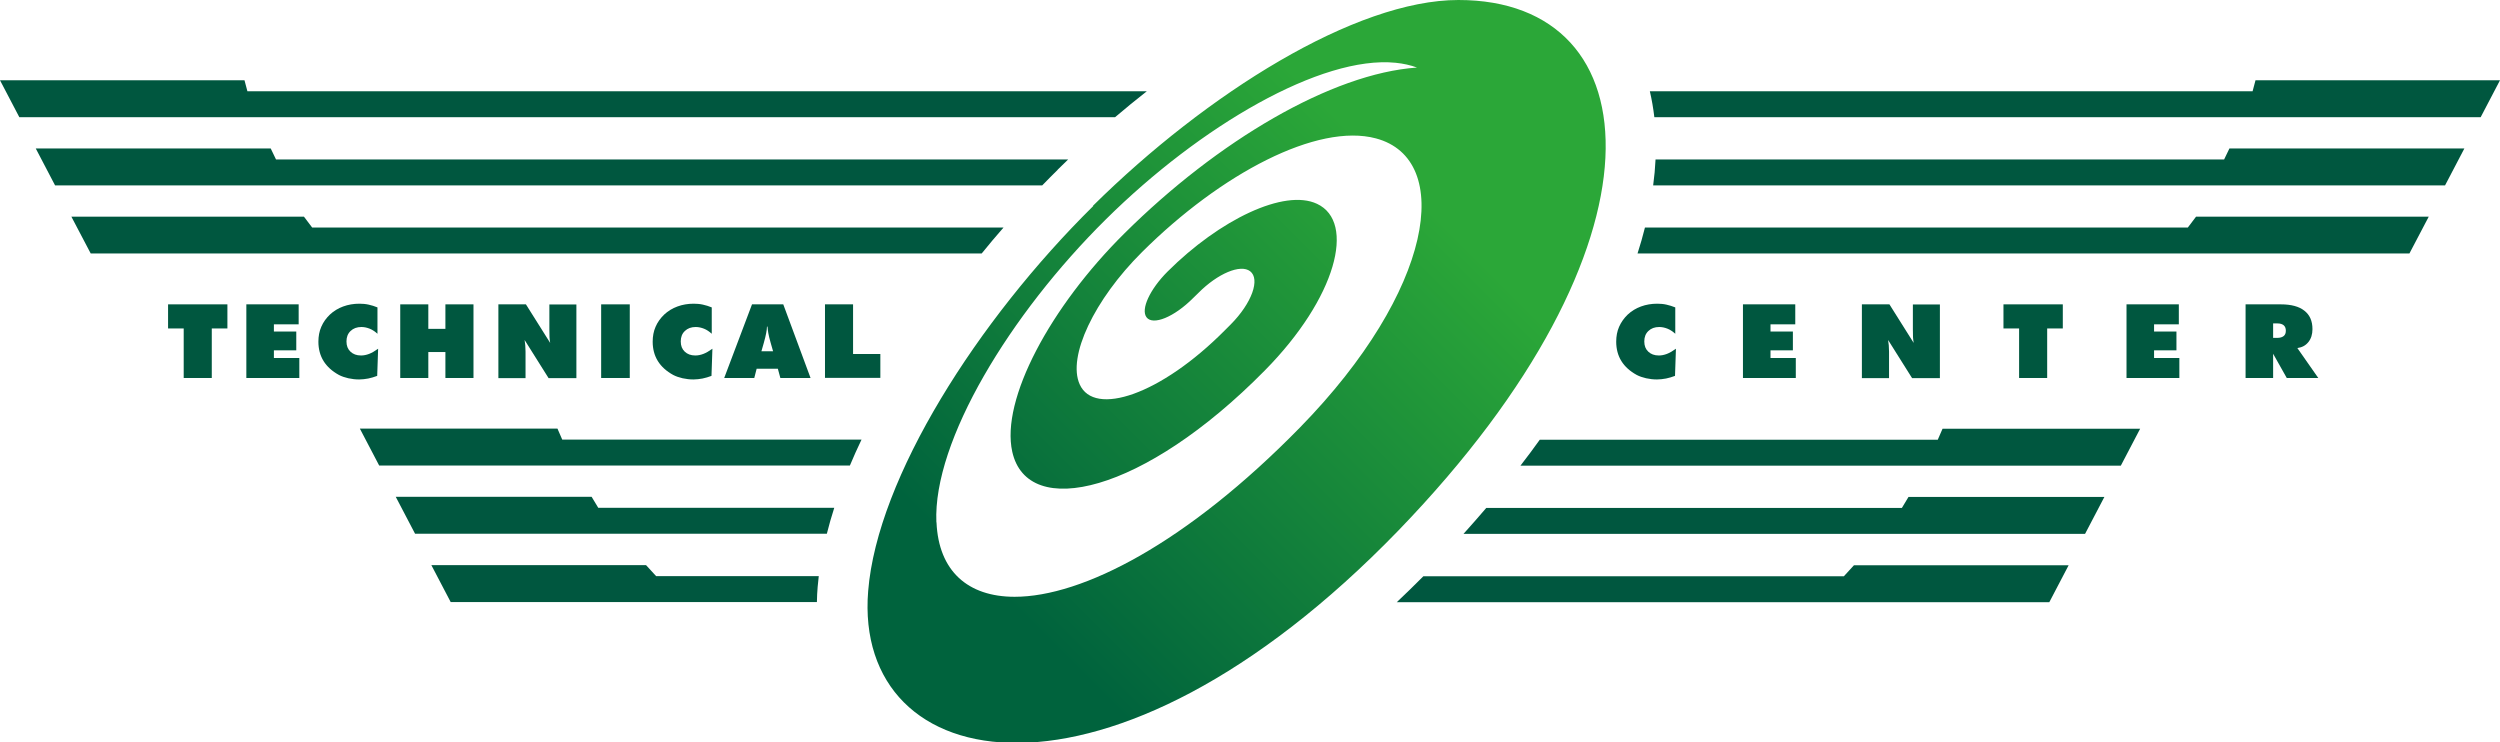 <?xml version="1.0" encoding="UTF-8"?><svg xmlns="http://www.w3.org/2000/svg" xmlns:xlink="http://www.w3.org/1999/xlink" viewBox="0 0 188.76 56.06"><defs><style>.f{fill:#00573f;}.g{clip-path:url(#d);}.h{fill:url(#e);}.i{fill:none;}</style><clipPath id="d"><path class="i" d="M70.7,39.42c-.26-6.1,5.54-15.68,12.8-22.86,7.14-7.07,16.27-12.38,21.88-11.82,.59,.06,1.12,.18,1.61,.36-6.45,.45-15.06,5.54-22.09,12.52-5.59,5.54-9.35,12.55-8.47,16.49,1.16,5.19,9.94,3.13,19.07-6.14,5.4-5.47,6.89-11.2,3.94-12.58-2.46-1.16-7.35,1.19-11.29,5.12-1.32,1.32-2.04,2.85-1.58,3.45,.48,.63,2.08-.01,3.53-1.47l.39-.38c1.44-1.45,3.17-2.19,3.9-1.63,.77,.59,.14,2.4-1.47,4.02l-.43,.43c-4.85,4.89-9.87,6.55-10.97,4.09-.94-2.09,1.09-6.39,4.71-9.99,5.97-5.94,13.25-9.76,17.66-8.58,5.9,1.58,4.36,11.5-5.73,21.82-8.56,8.75-16.45,12.79-21.55,12.79h0c-3.54,0-5.74-1.95-5.9-5.61m11.83-23.89c-8.72,8.61-16.3,20.51-16.99,29.06-1.15,14.1,18.18,18.02,40.05-4.58C126.46,18.44,124.87,0,110.12,0c-7.78,0-19.03,7.07-27.59,15.53"/></clipPath><linearGradient id="e" x1="-259.37" y1="562.35" x2="-258.71" y2="562.35" gradientTransform="translate(-16881.25 -31172.11) rotate(-180) scale(65.53 -55.49)" gradientUnits="userSpaceOnUse"><stop offset="0" stop-color="#2ba738"/><stop offset="1" stop-color="#00633d"/></linearGradient></defs><g id="a"/><g id="b"><g id="c"><g><path class="f" d="M86.59,6.89H18.68l-.22-.83H0l1.46,2.79H84.19c.78-.66,1.58-1.32,2.4-1.96Z"/><path class="f" d="M79.85,12.82h0c.26-.26,.53-.52,.8-.78H20.84l-.4-.83H2.7l1.46,2.79H78.69c.39-.4,.78-.8,1.17-1.18Z"/><path class="f" d="M75.77,17.18H23.57l-.62-.82H5.39l1.46,2.78H74.12c.54-.67,1.09-1.32,1.65-1.96Z"/><path class="f" d="M65.05,33.19h-22.6l-.36-.83h-14.92l1.46,2.79h35.54c.27-.65,.57-1.31,.88-1.96Z"/><path class="f" d="M62.99,38.34h-17.82l-.5-.83h-14.79l1.46,2.79h31.09c.16-.65,.35-1.3,.56-1.96Z"/><path class="f" d="M61.74,44.28c.02-.26,.05-.52,.08-.78h-12.28l-.76-.83h-16.21l1.46,2.79h27.65c0-.39,.03-.79,.06-1.19Z"/><path class="f" d="M170.3,6.06l-.22,.83h-45.51c.15,.64,.26,1.29,.34,1.96h62.39l1.46-2.79h-18.46Z"/><path class="f" d="M168.33,11.21l-.4,.83h-42.93c-.03,.64-.09,1.3-.18,1.96h59.79l1.46-2.79h-17.74Z"/><path class="f" d="M165.81,16.36l-.62,.82h-40.99c-.16,.65-.35,1.3-.56,1.96h58.28l1.46-2.78h-17.56Z"/><path class="f" d="M146.67,32.37l-.36,.83h-30.05c-.47,.65-.95,1.31-1.46,1.96h45.33l1.46-2.79h-14.92Z"/><path class="f" d="M144.1,37.52l-.5,.83h-31.38c-.56,.65-1.13,1.31-1.72,1.96h46.93l1.46-2.79h-14.79Z"/><path class="f" d="M139.98,42.68l-.76,.83h-31.75c-.67,.67-1.34,1.33-2.01,1.96h49.27l1.46-2.79h-16.21Z"/><g class="g"><rect class="h" x="51.34" y="-12.78" width="88.16" height="88.16" transform="translate(5.81 76.64) rotate(-45)"/></g><g><path class="f" d="M13.87,28.54v-3.74h-1.18v-1.82h4.48v1.82h-1.18v3.74h-2.12Z"/><path class="f" d="M18.6,28.54v-5.56h3.95v1.51h-1.87v.54h1.69v1.42h-1.69v.58h1.92v1.51h-4Z"/><path class="f" d="M28.5,25.2c-.19-.17-.38-.3-.58-.38-.2-.08-.41-.13-.63-.13-.34,0-.61,.1-.82,.3-.21,.2-.31,.46-.31,.79s.1,.58,.3,.77c.2,.19,.46,.29,.8,.29,.2,0,.4-.04,.61-.12s.43-.21,.68-.39l-.07,2.05c-.23,.09-.45,.15-.68,.2-.23,.04-.45,.07-.68,.07-.28,0-.55-.03-.82-.09-.26-.06-.5-.14-.71-.25-.51-.28-.9-.63-1.16-1.05-.26-.42-.39-.91-.39-1.46,0-.41,.07-.79,.22-1.13,.15-.35,.37-.65,.65-.92,.29-.27,.62-.47,1-.61s.79-.21,1.23-.21c.23,0,.47,.02,.69,.07,.23,.05,.45,.12,.67,.21v2.02Z"/><path class="f" d="M30.22,28.54v-5.56h2.12v1.85h1.29v-1.85h2.12v5.56h-2.12v-1.96h-1.29v1.96h-2.12Z"/><path class="f" d="M37.63,28.54v-5.56h2.08l1.83,2.91c-.02-.13-.04-.27-.05-.43,0-.16-.01-.36-.01-.61v-1.86h2.04v5.56h-2.1l-1.81-2.88c.02,.12,.04,.26,.05,.4,.01,.14,.02,.3,.02,.48v2h-2.05Z"/><path class="f" d="M45.39,28.54v-5.56h2.16v5.56h-2.16Z"/><path class="f" d="M53.74,25.2c-.19-.17-.38-.3-.58-.38-.2-.08-.41-.13-.63-.13-.34,0-.61,.1-.82,.3-.21,.2-.31,.46-.31,.79s.1,.58,.3,.77c.2,.19,.46,.29,.8,.29,.2,0,.4-.04,.61-.12s.43-.21,.68-.39l-.07,2.05c-.23,.09-.45,.15-.68,.2-.23,.04-.45,.07-.68,.07-.28,0-.55-.03-.82-.09-.26-.06-.5-.14-.71-.25-.51-.28-.9-.63-1.16-1.05-.26-.42-.39-.91-.39-1.46,0-.41,.07-.79,.22-1.13,.15-.35,.37-.65,.65-.92,.29-.27,.62-.47,1-.61s.79-.21,1.23-.21c.23,0,.47,.02,.69,.07,.23,.05,.45,.12,.67,.21v2.02Z"/><path class="f" d="M54.68,28.54l2.1-5.56h2.36l2.06,5.56h-2.28l-.19-.7h-1.6l-.18,.7h-2.28Zm2.81-2.02h.88l-.18-.63c-.09-.32-.15-.56-.18-.74s-.05-.33-.06-.49h-.04c0,.15-.03,.31-.06,.49-.03,.17-.09,.42-.18,.74l-.18,.63Z"/><path class="f" d="M62.29,28.54v-5.56h2.12v3.75h2.06v1.8h-4.19Z"/></g><g><path class="f" d="M126.49,25.2c-.19-.17-.38-.3-.58-.38-.2-.08-.41-.13-.63-.13-.34,0-.61,.1-.82,.3-.21,.2-.31,.46-.31,.79s.1,.58,.3,.77c.2,.19,.46,.29,.8,.29,.2,0,.4-.04,.61-.12s.43-.21,.68-.39l-.07,2.05c-.23,.09-.45,.15-.68,.2-.23,.04-.45,.07-.68,.07-.28,0-.55-.03-.82-.09-.26-.06-.5-.14-.71-.25-.51-.28-.9-.63-1.16-1.05-.26-.42-.39-.91-.39-1.46,0-.41,.07-.79,.22-1.13s.37-.65,.65-.92c.29-.27,.62-.47,1-.61s.79-.21,1.23-.21c.23,0,.47,.02,.69,.07s.45,.12,.67,.21v2.02Z"/><path class="f" d="M131.6,28.54v-5.56h3.95v1.51h-1.87v.54h1.69v1.42h-1.69v.58h1.91v1.51h-4Z"/><path class="f" d="M140.58,28.54v-5.56h2.08l1.83,2.91c-.02-.13-.04-.27-.05-.43,0-.16-.01-.36-.01-.61v-1.86h2.04v5.56h-2.1l-1.81-2.88c.02,.12,.04,.26,.05,.4,.01,.14,.02,.3,.02,.48v2h-2.05Z"/><path class="f" d="M152.45,28.54v-3.74h-1.18v-1.82h4.48v1.82h-1.18v3.74h-2.12Z"/><path class="f" d="M160.56,28.54v-5.56h3.95v1.51h-1.87v.54h1.69v1.42h-1.69v.58h1.91v1.51h-4Z"/><path class="f" d="M169.55,28.54v-5.56h2.67c.77,0,1.37,.16,1.77,.48,.41,.32,.61,.78,.61,1.39,0,.39-.1,.72-.31,.98s-.48,.4-.83,.45l1.58,2.26h-2.38l-1.03-1.83v1.83h-2.08Zm2.08-4.12v1.09h.33c.2,0,.36-.05,.47-.14,.11-.09,.16-.22,.16-.4s-.05-.31-.16-.41c-.11-.09-.26-.14-.47-.14h-.33Z"/></g></g></g></g></svg>